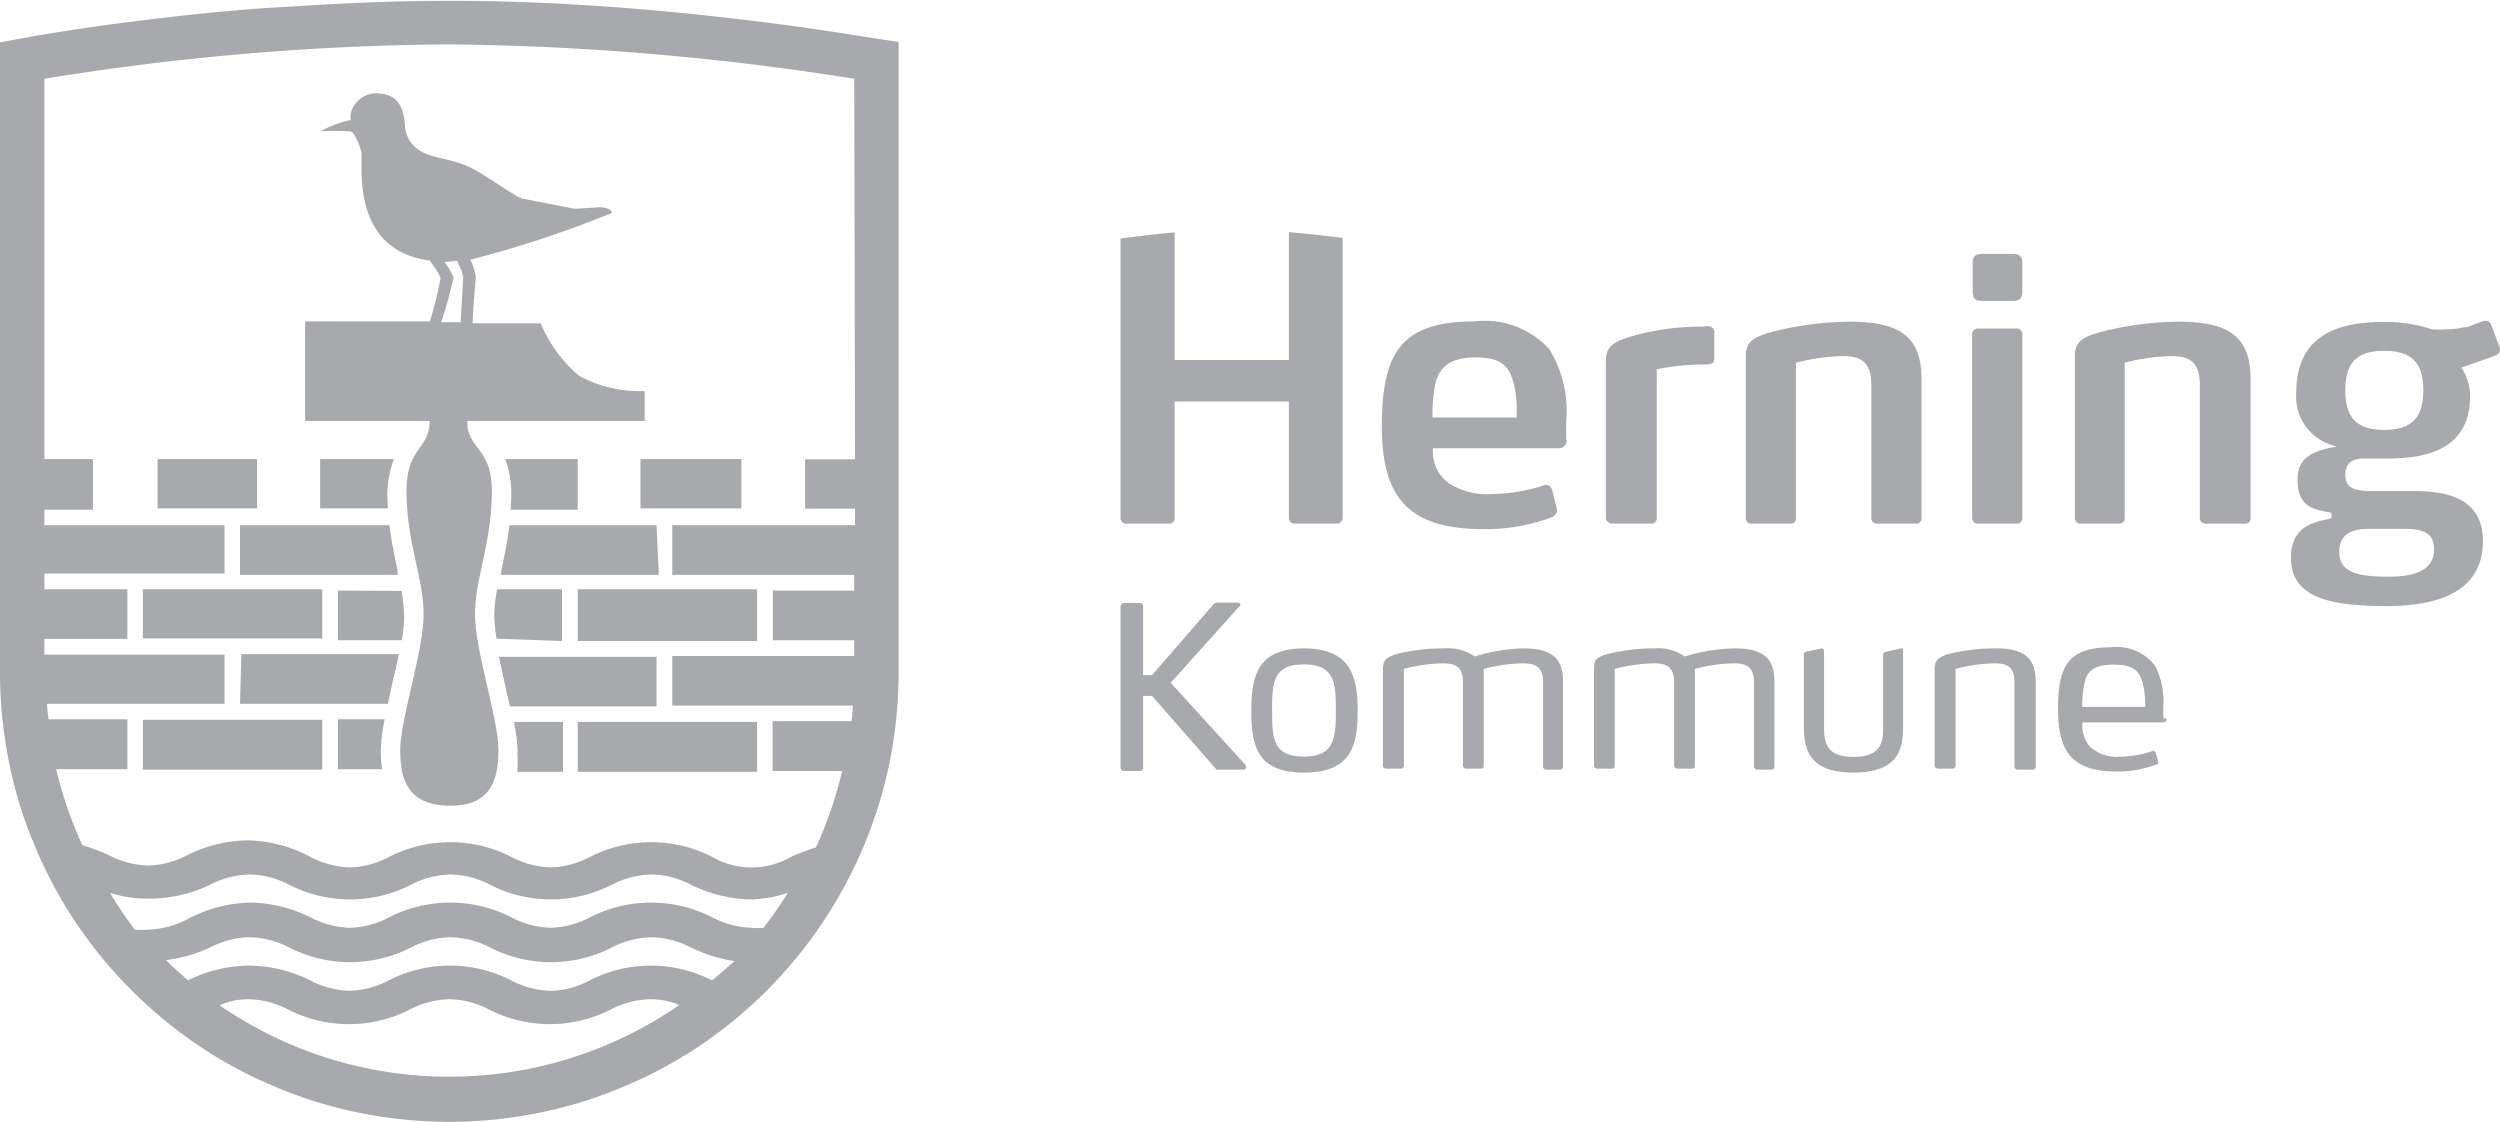 <svg xmlns="http://www.w3.org/2000/svg" viewBox="0 0 95.2 42.72"><defs><style>.cls-1{fill:#a7a9ac;}</style></defs><g id="Lag_2" data-name="Lag 2"><g id="Layer_1" data-name="Layer 1"><path class="cls-1" d="M24.55,14.89a4.81,4.81,0,0,1-2.5-.58,5.28,5.28,0,0,1-1.46-2H18c0-.43.11-1.61.12-1.77a2,2,0,0,0-.21-.65A42,42,0,0,0,23.3,8.11c0-.19-.42-.22-.42-.22l-1,.06-2-.39c-.27-.07-1.43-.94-2.05-1.22S16.41,6,16.05,5.77a1.19,1.19,0,0,1-.63-1c-.06-.92-.45-1.19-1.07-1.22a1,1,0,0,0-1,.82.65.65,0,0,0,0,.14l0,.06A4.3,4.3,0,0,0,12.2,5s0,0,0,0a9.24,9.24,0,0,1,1.08,0,.2.2,0,0,1,.19.1,2.44,2.44,0,0,1,.29.69c.08.36-.48,3.72,2.59,4.13a3.13,3.13,0,0,1,.43.66,13.73,13.73,0,0,1-.41,1.66H11.62v3.79h4.74v0h0c0,1.09-.88,1-.88,2.65,0,2,.65,3.31.65,4.71s-.89,4-.89,5.17.32,2.08,1.82,2.12h.1c1.5,0,1.82-.94,1.82-2.12s-.89-3.78-.89-5.17.64-2.7.64-4.71c0-1.64-.94-1.56-.94-2.65v0h6.76V14.89M16.8,12.27a14.64,14.64,0,0,0,.47-1.71,3,3,0,0,0-.34-.58l.48-.05c.06.15.14.33.16.37a1.24,1.24,0,0,1,.07.26l-.1,1.71Z"/><path class="cls-1" d="M24.39,19.36h3.84V17.48H24.39ZM25,20H19.4c-.08.64-.2,1.21-.31,1.73a1.24,1.24,0,0,0,0,.16h6Zm-5.56-.59H22V17.48H19.24a3.93,3.93,0,0,1,.23,1.26C19.47,19,19.46,19.16,19.45,19.36Zm2.56,5h6.83V22.44H22Zm-.6,0V22.44H18.93a6,6,0,0,0-.11,1,6.25,6.25,0,0,0,.09.88Zm3.6.6H19c.07.36.16.74.24,1.11s.12.53.18.78H25Zm-5.3,3.69a5.12,5.12,0,0,1,0,.69h1.74v-1.9H19.57A6.42,6.42,0,0,1,19.71,28.62Zm2.3.69h6.83v-1.9H22ZM6,19.36H9.79V17.48H6ZM9.14,20v1.89h6c0-.05,0-.1,0-.16-.11-.52-.23-1.09-.31-1.73Zm3.73,2.49v1.89H15.3a5,5,0,0,0,.09-.88,6,6,0,0,0-.1-1Zm1.88-3.7A3.94,3.94,0,0,1,15,17.48H12.19v1.88h2.58C14.76,19.16,14.75,19,14.75,18.74ZM5.44,29.31h6.83v-1.9H5.44Zm0-5h6.83V22.44H5.44Zm3.7,2.49h5.63c.05-.25.11-.51.17-.78s.18-.75.25-1.11h-6Zm3.73.59v1.9h1.68a5.09,5.09,0,0,1-.05-.69,6.52,6.52,0,0,1,.15-1.21Zm20-26c-.08,0-2-.35-4.92-.68-1.7-.2-3.39-.36-5-.47-2-.14-4-.21-5.78-.21s-3.84.07-5.89.21C9.59.32,7.9.48,6.21.68c-2.87.33-4.74.67-4.82.68L0,1.61v24a17.33,17.33,0,0,0,.35,3.45,16.36,16.36,0,0,0,1,3.21,17,17,0,0,0,1.57,2.91A17.31,17.31,0,0,0,7.54,39.8a16.35,16.35,0,0,0,2.91,1.57,16.36,16.36,0,0,0,3.21,1,17.33,17.33,0,0,0,3.45.35,17.16,17.16,0,0,0,3.44-.35,16.46,16.46,0,0,0,3.22-1,16.7,16.7,0,0,0,2.91-1.57,17.08,17.08,0,0,0,4.61-4.62,17.1,17.1,0,0,0,2.58-6.12,17.33,17.33,0,0,0,.35-3.45V1.6ZM17.11,41a15.38,15.38,0,0,1-8.75-2.72,2.75,2.75,0,0,1,1.11-.23,3.41,3.41,0,0,1,1.5.39,5.09,5.09,0,0,0,4.64,0,3.45,3.45,0,0,1,1.51-.39,3.41,3.41,0,0,1,1.5.39,5.09,5.09,0,0,0,4.64,0,3.45,3.45,0,0,1,1.51-.39,2.91,2.91,0,0,1,1.1.22A15.37,15.37,0,0,1,17.11,41Zm10-3.67a5.11,5.11,0,0,0-4.65,0,3.28,3.28,0,0,1-1.5.4,3.41,3.41,0,0,1-1.5-.4,5.11,5.11,0,0,0-4.65,0,3.41,3.41,0,0,1-1.5.4,3.41,3.41,0,0,1-1.5-.4,5.33,5.33,0,0,0-2.32-.56,5.34,5.34,0,0,0-2.33.56h0c-.29-.25-.57-.5-.84-.77A5.57,5.57,0,0,0,8,36.08a3.45,3.45,0,0,1,1.51-.39,3.41,3.41,0,0,1,1.5.39,5.09,5.09,0,0,0,4.64,0,3.45,3.45,0,0,1,1.51-.39,3.41,3.41,0,0,1,1.5.39,5.09,5.09,0,0,0,4.64,0,3.45,3.45,0,0,1,1.51-.39,3.41,3.41,0,0,1,1.5.39,5.8,5.8,0,0,0,1.66.52C27.66,36.86,27.38,37.12,27.09,37.36Zm2-2a2.46,2.46,0,0,1-.49,0,3.41,3.41,0,0,1-1.5-.4,5.11,5.11,0,0,0-4.65,0,3.41,3.41,0,0,1-1.5.4,3.41,3.41,0,0,1-1.5-.4,5.11,5.11,0,0,0-4.65,0,3.41,3.41,0,0,1-1.5.4,3.41,3.41,0,0,1-1.5-.4,5.33,5.33,0,0,0-2.32-.56A5.34,5.34,0,0,0,7.14,35a3.38,3.38,0,0,1-1.5.4,2.67,2.67,0,0,1-.51,0A15.21,15.21,0,0,1,4.19,34a4.66,4.66,0,0,0,1.45.22A5.33,5.33,0,0,0,8,33.69a3.45,3.45,0,0,1,1.51-.39,3.41,3.41,0,0,1,1.5.39,5.09,5.09,0,0,0,4.64,0,3.45,3.45,0,0,1,1.51-.39,3.41,3.41,0,0,1,1.5.39,5.09,5.09,0,0,0,4.64,0,3.45,3.45,0,0,1,1.51-.39,3.41,3.41,0,0,1,1.5.39,5.33,5.33,0,0,0,2.32.56A4.85,4.85,0,0,0,30,34,14.49,14.49,0,0,1,29.08,35.32Zm3.45-17.84h-1.9v1.88h1.9V20H25.6v1.89h6.93v.6h-3.1v1.89h3.1v.6H25.6v1.89h6.88a5.61,5.61,0,0,1-.06.59h-3v1.9h2.65a15.5,15.5,0,0,1-1,2.91,8.6,8.6,0,0,0-.95.36h0a3,3,0,0,1-3,0,5.11,5.11,0,0,0-4.65,0,3.41,3.41,0,0,1-1.5.4,3.41,3.41,0,0,1-1.5-.4,5.11,5.11,0,0,0-4.65,0,3.41,3.41,0,0,1-1.5.4,3.41,3.41,0,0,1-1.5-.4A5.33,5.33,0,0,0,9.47,32a5.34,5.34,0,0,0-2.33.56,3.38,3.38,0,0,1-1.5.4,3.41,3.41,0,0,1-1.5-.4,7.6,7.6,0,0,0-1-.37,15.13,15.13,0,0,1-1-2.9H4.85v-1.9h-3a5.61,5.61,0,0,1-.06-.59H8.55V24.93H1.69v-.6H4.85V22.44H1.69v-.6H8.55V20H1.69v-.59H3.54V17.48H1.69V3A99.5,99.5,0,0,1,17.11,1.69,104,104,0,0,1,32.53,3Z"/><path class="cls-1" d="M59.66,16.74a.3.3,0,0,1-.3.33H54.57a1.48,1.48,0,0,0,.57,1.31,2.65,2.65,0,0,0,1.69.43,6.61,6.61,0,0,0,2-.34.12.12,0,0,1,.08,0c.08,0,.15.06.2.2l.18.73s0,.05,0,.08-.08.17-.18.21a7.2,7.2,0,0,1-2.58.46c-2.81,0-3.91-1.1-3.91-3.91s.74-4,3.53-4A3.31,3.31,0,0,1,59,13.3a4.49,4.49,0,0,1,.64,2.75v.69m-2-2.13c-.19-.79-.62-1-1.46-1s-1.36.29-1.52,1a5.85,5.85,0,0,0-.11,1.29h3.2A4.77,4.77,0,0,0,57.65,14.61Z"/><path class="cls-1" d="M65.09,13.88a9.38,9.38,0,0,0-2,.18v5.67a.2.2,0,0,1-.22.21H61.39c-.08,0-.24-.08-.24-.21v-6c0-.56.33-.73,1-.93a9.58,9.58,0,0,1,2.46-.36h.24a.56.56,0,0,1,.3,0,.23.23,0,0,1,.13.23v.93c0,.14,0,.26-.21.26"/><path class="cls-1" d="M73,19.94H71.48a.21.21,0,0,1-.22-.21V14.68c0-.83-.32-1.12-1.08-1.12a8,8,0,0,0-1.79.25v5.92a.19.19,0,0,1-.21.21H66.72a.21.21,0,0,1-.24-.21V13.56c0-.54.27-.73,1.07-.94a12.38,12.38,0,0,1,2.85-.37c1.79,0,2.77.45,2.77,2.17v5.31a.19.19,0,0,1-.21.21"/><path class="cls-1" d="M76.79,19.94H75.33a.21.21,0,0,1-.23-.21v-7a.22.22,0,0,1,.23-.22h1.46a.21.21,0,0,1,.22.22v7a.2.2,0,0,1-.22.21m-.13-8.48h-1.2c-.23,0-.34-.1-.34-.33V10c0-.23.11-.33.34-.33h1.2c.23,0,.35.1.35.33v1.15C77,11.36,76.89,11.46,76.66,11.46Z"/><path class="cls-1" d="M85.49,19.94H84a.21.21,0,0,1-.23-.21V14.68c0-.83-.32-1.12-1.08-1.12a8,8,0,0,0-1.78.25v5.92a.2.2,0,0,1-.22.21H79.25a.21.21,0,0,1-.24-.21V13.56c0-.54.27-.73,1.07-.94a12.38,12.38,0,0,1,2.85-.37c1.79,0,2.77.45,2.77,2.17v5.31a.19.19,0,0,1-.21.21"/><path class="cls-1" d="M47.45,29.21a.1.1,0,0,1-.09.1h-.91a.33.33,0,0,1-.12,0l-2.46-2.81h-.34v2.73a.13.13,0,0,1-.13.13h-.58a.14.14,0,0,1-.15-.13V23.1a.15.15,0,0,1,.15-.14h.58a.13.13,0,0,1,.13.14v2.61h.34L46.22,23a.27.27,0,0,1,.11-.05l.82,0a.11.11,0,0,1,.09.09s0,0,0,0L44.58,26l2.85,3.13a.08.08,0,0,1,0,0"/><path class="cls-1" d="M49.65,29.42c-1.82,0-2-1.07-2-2.36s.22-2.37,2-2.37,2.05,1.06,2.05,2.37-.22,2.36-2.05,2.36m0-4.12c-1.16,0-1.21.67-1.21,1.76s.05,1.75,1.21,1.75,1.22-.68,1.22-1.75S50.82,25.3,49.65,25.3Z"/><path class="cls-1" d="M59.43,29.31h-.55a.12.12,0,0,1-.12-.13V26c0-.55-.22-.74-.78-.74a6.33,6.33,0,0,0-1.48.21v3.67c0,.08,0,.13-.12.13h-.54a.12.12,0,0,1-.13-.13V26c0-.55-.21-.74-.77-.74a6.33,6.33,0,0,0-1.48.21v3.67a.12.12,0,0,1-.13.13h-.54a.12.12,0,0,1-.13-.13v-3.6c0-.34.05-.48.5-.63A7.33,7.33,0,0,1,55,24.69a1.79,1.79,0,0,1,1.16.31A6.79,6.79,0,0,1,58,24.69c1,0,1.52.31,1.52,1.25v3.24a.12.12,0,0,1-.12.13"/><path class="cls-1" d="M67.46,29.31h-.54a.13.13,0,0,1-.13-.13V26c0-.55-.21-.74-.77-.74a6.33,6.33,0,0,0-1.48.21v3.67c0,.08,0,.13-.12.13h-.54a.12.12,0,0,1-.13-.13V26c0-.55-.21-.74-.77-.74a6.47,6.47,0,0,0-1.49.21v3.67c0,.08,0,.13-.12.13h-.54a.12.12,0,0,1-.13-.13v-3.6c0-.34,0-.48.49-.63A7.48,7.48,0,0,1,63,24.69a1.74,1.74,0,0,1,1.15.31,6.93,6.93,0,0,1,1.9-.31c1,0,1.52.31,1.52,1.25v3.24a.12.12,0,0,1-.13.13"/><path class="cls-1" d="M70.62,29.42c-1.49,0-1.93-.6-1.93-1.75V24.94a.12.12,0,0,1,.12-.13l.56-.12h0c.07,0,.09.06.09.12v2.93c0,.74.27,1.08,1.13,1.08,1,0,1.12-.5,1.12-1.1V24.94a.11.11,0,0,1,.12-.12l.55-.13h0c.07,0,.09,0,.09.12v2.85c0,.9-.2,1.76-1.91,1.76"/><path class="cls-1" d="M77.38,29.31h-.53a.13.13,0,0,1-.14-.13V26c0-.55-.2-.74-.76-.74a6.33,6.33,0,0,0-1.48.21v3.67a.12.12,0,0,1-.13.13h-.53a.13.13,0,0,1-.14-.13v-3.6c0-.34.06-.48.5-.63A7.4,7.4,0,0,1,76,24.69c1,0,1.52.31,1.52,1.25v3.24a.12.12,0,0,1-.13.13"/><path class="cls-1" d="M82.51,27.38a.14.14,0,0,1-.12.13H79.3a1.24,1.24,0,0,0,.29.93,1.53,1.53,0,0,0,1.2.37A3.89,3.89,0,0,0,82,28.59h0s.07,0,.09.08l.1.35a.06.06,0,0,1,0,0c0,.05,0,.08-.1.1a4.16,4.16,0,0,1-1.49.26c-1.69,0-2.23-.76-2.23-2.36s.34-2.37,2-2.37a1.82,1.82,0,0,1,1.71.73,3,3,0,0,1,.3,1.54v.42M81.59,26c-.14-.53-.45-.69-1.1-.69s-1,.17-1.11.69a4.63,4.63,0,0,0-.09.92h2.4A3.48,3.48,0,0,0,81.59,26Z"/><path class="cls-1" d="M95.18,13.21l-.31-.83c-.06-.15-.16-.2-.35-.14l-.58.22-.11,0a2.63,2.63,0,0,1-.68.08,3,3,0,0,1-.55,0,5.47,5.47,0,0,0-1.84-.28c-2,0-3.32.68-3.32,2.71A1.93,1.93,0,0,0,89,17c-.85.16-1.51.36-1.51,1.26,0,1.1.65,1.13,1.29,1.27v.21c-.56.13-1.54.23-1.54,1.49,0,1.42,1.23,1.85,3.64,1.85,2.14,0,3.67-.65,3.67-2.48,0-1.57-1.28-1.9-2.59-1.9H90.37c-.7,0-1.06-.1-1.06-.63,0-.36.18-.61.73-.61.35,0,.43,0,.91,0,1.8,0,3.11-.56,3.11-2.39A1.92,1.92,0,0,0,93.73,14L95,13.55c.18-.07.23-.18.18-.34m-4.94,6.93h1.23c.65,0,1.22.06,1.22.77,0,.88-.86,1.05-1.76,1.05-1.14,0-1.85-.16-1.85-.94S89.69,20.14,90.24,20.14Zm.55-3.77c-1.06,0-1.48-.48-1.48-1.51s.42-1.5,1.48-1.5,1.49.47,1.49,1.5S91.85,16.37,90.79,16.37Z"/><path class="cls-1" d="M49.08,8.84v4.87H44.73V8.85c-.71.06-1.41.15-2.06.23V19.73a.21.21,0,0,0,.23.21h1.59a.21.21,0,0,0,.24-.21V15.29h4.35v4.44a.22.22,0,0,0,.23.21H50.9a.22.22,0,0,0,.23-.21V9.06c-.64-.08-1.33-.16-2.05-.22"/></g></g></svg>